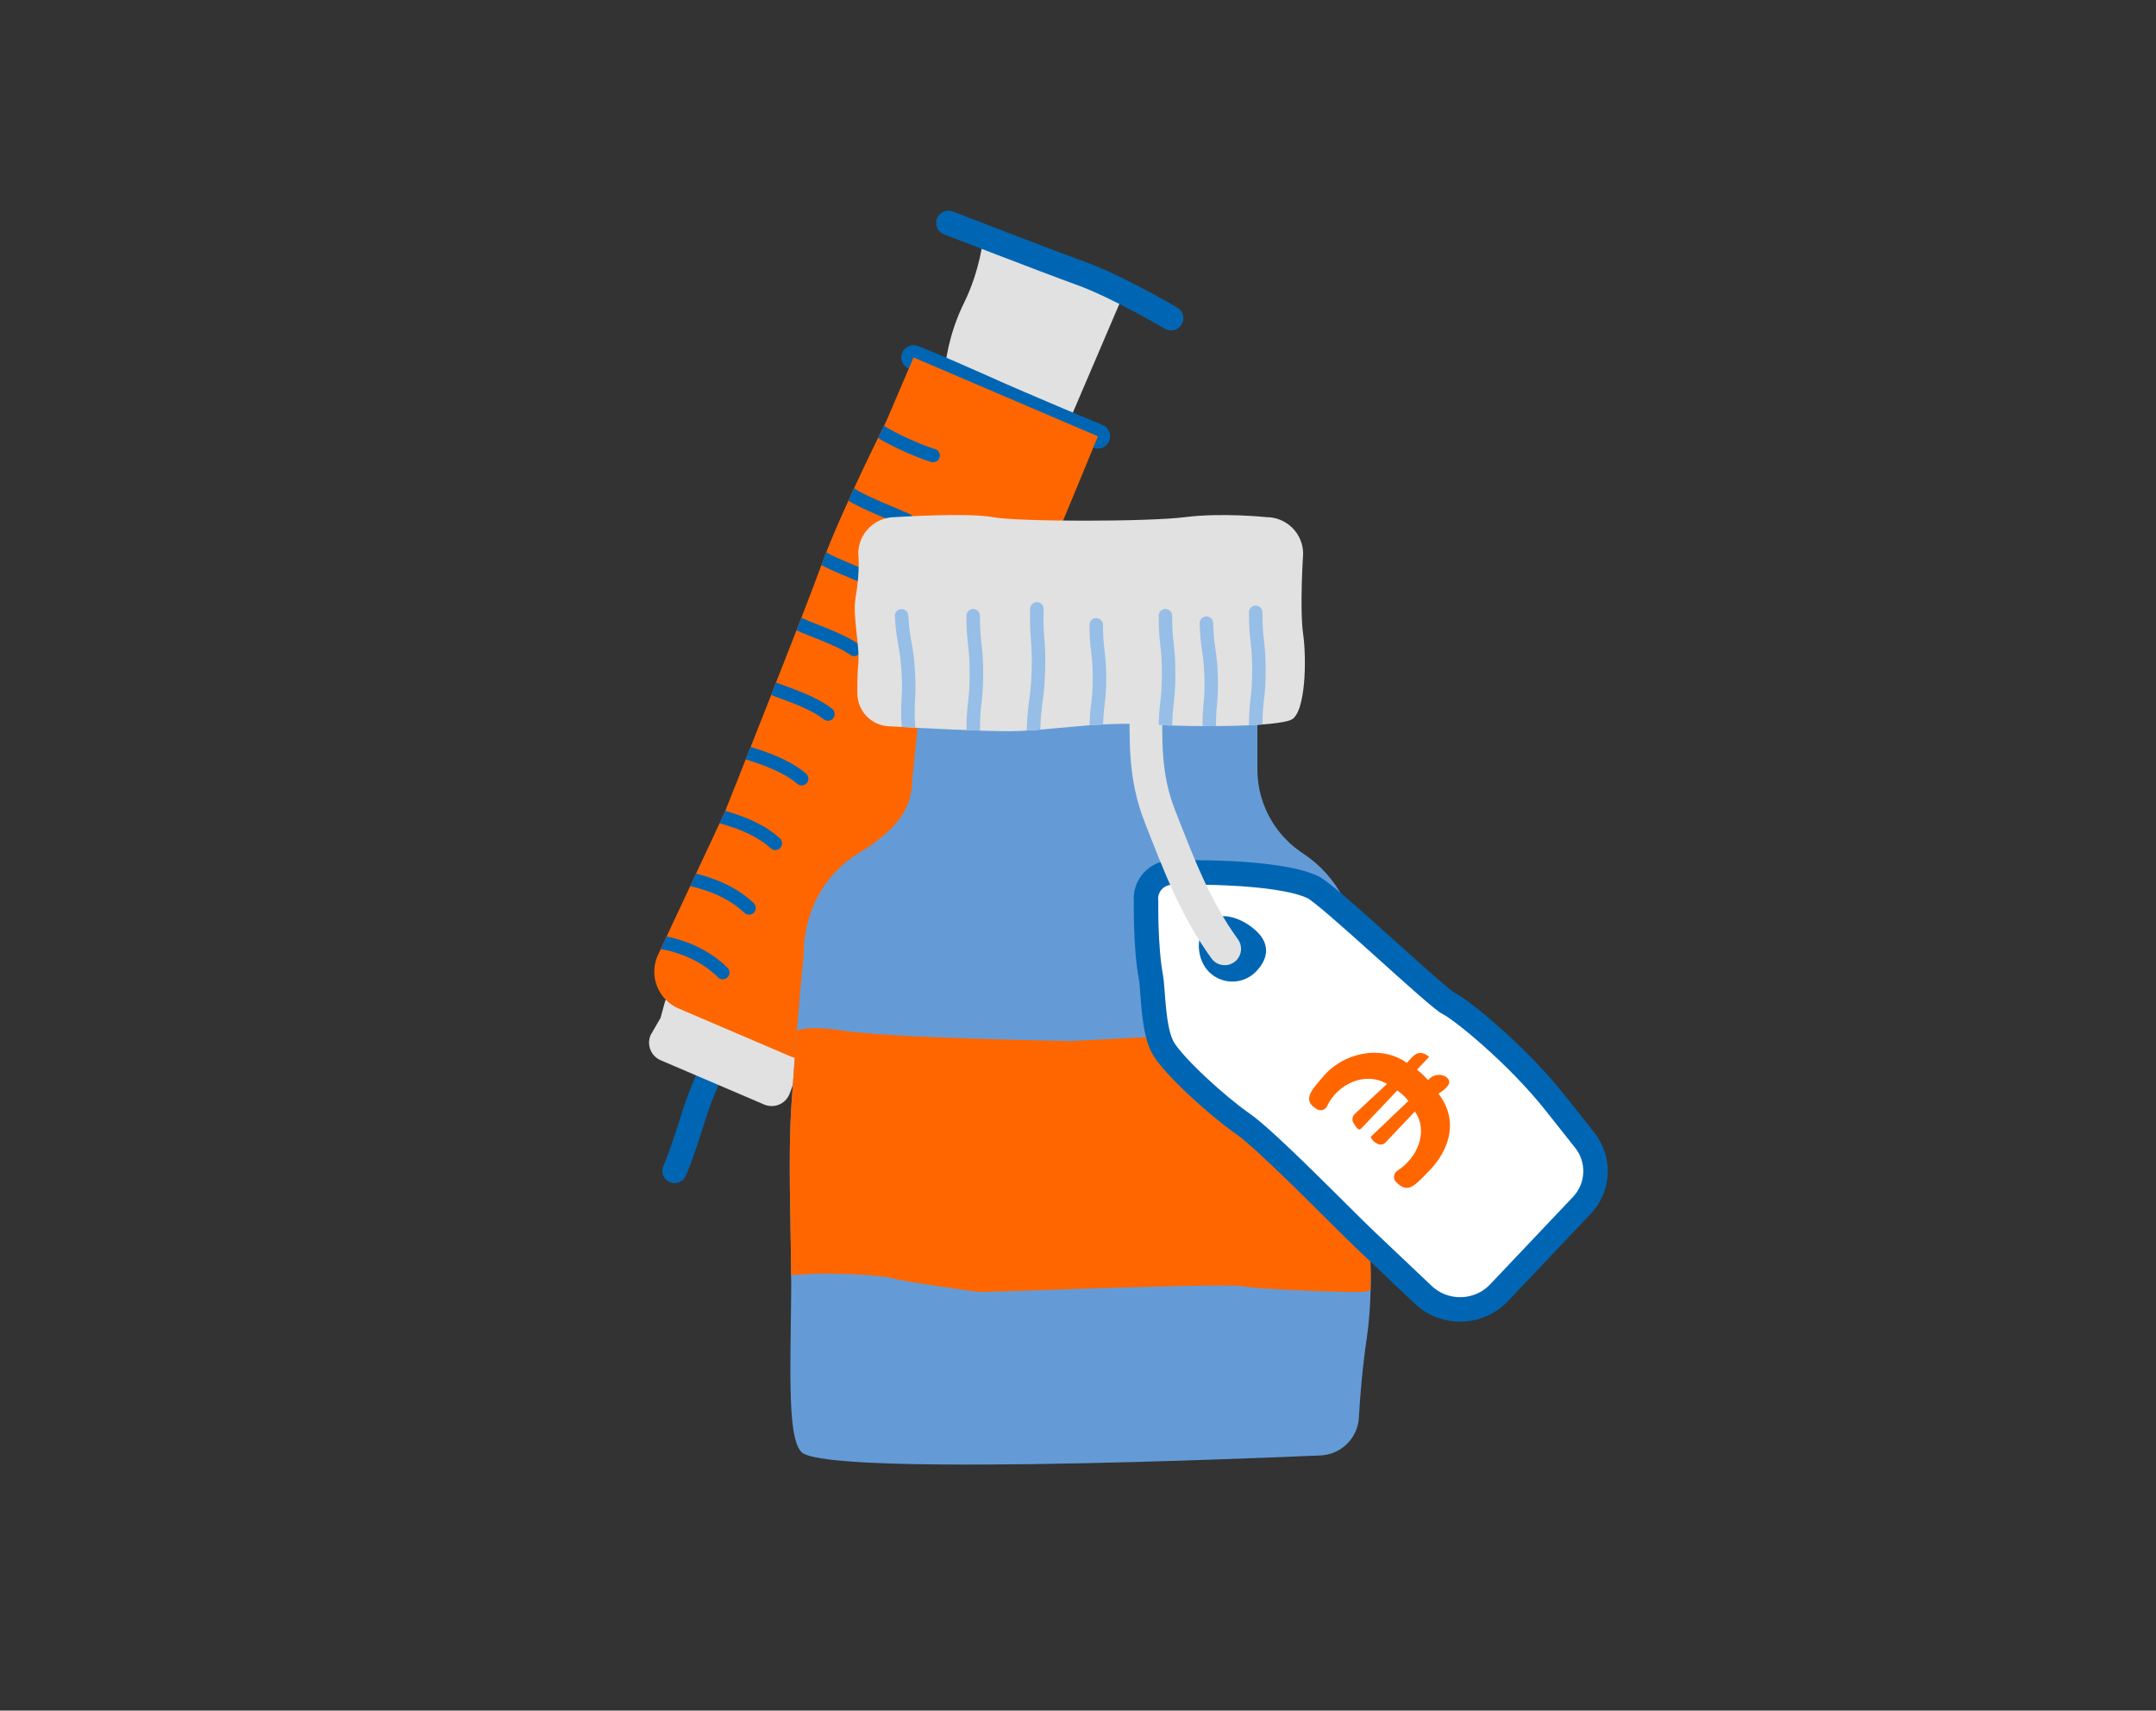 <?xml version="1.0" encoding="UTF-8"?>
<svg id="Ebene_6" data-name="Ebene 6" xmlns="http://www.w3.org/2000/svg" xmlns:xlink="http://www.w3.org/1999/xlink" viewBox="0 0 480 380.834">
  <rect x="0" y="0" width="480" height="380.834" fill="#333333" stroke="none"/>
  <defs>
    <style>
      .cls-1 {
        clip-path: url(#clippath);
      }

      .cls-2, .cls-3, .cls-4, .cls-5, .cls-6 {
        fill: none;
      }

      .cls-2, .cls-7, .cls-8, .cls-9, .cls-10 {
        stroke-width: 0px;
      }

      .cls-3 {
        stroke: #96bee6;
      }

      .cls-3, .cls-4 {
        stroke-width: 3px;
      }

      .cls-3, .cls-4, .cls-11, .cls-5, .cls-6 {
        stroke-miterlimit: 10;
      }

      .cls-3, .cls-4, .cls-5, .cls-6 {
        stroke-linecap: round;
      }

      .cls-12 {
        clip-path: url(#clippath-1);
      }

      .cls-4, .cls-11, .cls-5 {
        stroke: #0066b3;
      }

      .cls-11 {
        fill: #fff;
      }

      .cls-11, .cls-5 {
        stroke-width: 5.453px;
      }

      .cls-7 {
        fill: #649bd7;
      }

      .cls-8 {
        fill: #f60;
      }

      .cls-6 {
        stroke: #e1e1e1;
        stroke-width: 7.271px;
      }

      .cls-9 {
        fill: #e1e1e1;
      }

      .cls-10 {
        fill: #0066b3;
      }
    </style>
    <clipPath id="clippath">
      <path class="cls-2" d="M197.235,93.969s-10.011,19.87-14.298,31.669-21.648,55.343-21.648,55.343l-14.904,31.835c-1.938,4.528.163,9.77,4.691,11.708l24.871,10.641c4.368,1.869,9.42-.198,11.219-4.595,4.921-12.027,13.877-33.66,15.748-36.418,2.609-3.847,18.052-44.501,21.646-50.773,3.594-6.272,19.864-46.246,19.864-46.246l-41.032-17.556-6.157,14.391Z"/>
    </clipPath>
    <clipPath id="clippath-1">
      <path class="cls-2" d="M199.244,115.134s16.004-1.064,21.775,0c5.77,1.064,34.614,1.044,42.823,0,8.209-1.044,18.114,0,18.114,0,4.508,0,8.169,3.66,8.169,8.169,0,0-.808,12.2,0,17.856.808,5.657.555,17.574-2.653,19.081-3.207,1.507-20.08,1.758-31.728,1.045-11.648-.713-22.187,1.466-31.062,1.506-5.926.027-18.921-.654-26.903-1.109-3.845-.219-6.852-3.379-6.89-7.23-.024-2.424.009-4.941.187-6.526.435-3.883-1.326-10.7-.593-14.866,1.054-5.993.593-9.758.593-9.758,0-4.508,3.66-8.169,8.169-8.169Z"/>
    </clipPath>
  </defs>
  <g>
    <path class="cls-5" d="M165.217,225.533s-7.232,11.716-10.637,22.541c-3.405,10.824-4.4,12.604-4.4,12.604"/>
    <path class="cls-9" d="M148.092,222.853l-1.044,3.782-2.203,3.807c-.928,2.169.078,4.68,2.247,5.608l17.622,7.54,5.41,2.315c2.169.928,4.68-.078,5.608-2.247,0,0,.721-1.714,1.246-3.684.525-1.97,2-3.904,2-3.904.928-2.169-.078-4.68-2.247-5.608l-23.032-9.854c-2.169-.928-4.68.078-5.608,2.247Z"/>
    <path class="cls-9" d="M214.622,67.44c-3.603,7.296-4.154,13.945-4.154,13.945l27.268,13.092,12.032-28.123-30.887-13.215s-.657,7.005-4.26,14.301Z"/>
    <path class="cls-5" d="M260.722,70.836s-11.92-7.028-19.973-9.94-29.589-11.265-29.589-11.265"/>
    <path class="cls-5" d="M244.425,97.134s-15.503-6.412-25.802-11.039c-10.298-4.627-15.23-6.516-15.23-6.516"/>
    <g class="cls-1">
      <path class="cls-8" d="M197.235,93.969s-10.011,19.87-14.298,31.669-21.648,55.343-21.648,55.343l-14.904,31.835c-1.938,4.528.163,9.77,4.691,11.708l24.871,10.641c4.368,1.869,9.42-.198,11.219-4.595,4.921-12.027,13.877-33.66,15.748-36.418,2.609-3.847,18.052-44.501,21.646-50.773,3.594-6.272,19.864-46.246,19.864-46.246l-41.032-17.556-6.157,14.391Z"/>
      <g>
        <path class="cls-4" d="M160.911,216.534c-6.015-6.057-14.514-6.85-14.514-6.85"/>
        <path class="cls-4" d="M166.767,202.144c-5.572-5.381-13.843-6.439-14.206-6.686"/>
        <path class="cls-4" d="M172.622,187.753c-5.129-4.706-13.172-6.029-13.898-6.522"/>
        <path class="cls-4" d="M178.477,173.362c-4.686-4.031-12.5-5.619-13.59-6.358"/>
        <path class="cls-4" d="M184.333,158.972c-4.243-3.355-11.829-5.208-13.282-6.194"/>
        <path class="cls-4" d="M190.188,144.581c-3.8-2.68-11.157-4.798-12.974-6.03"/>
        <path class="cls-4" d="M196.043,130.19c-3.358-2.005-10.486-4.388-12.666-5.866"/>
        <path class="cls-4" d="M201.899,115.799c-2.915-1.329-9.815-3.977-12.358-5.702"/>
        <path class="cls-4" d="M207.754,101.409c-2.472-.654-9.143-3.567-12.05-5.538"/>
      </g>
    </g>
  </g>
  <path class="cls-7" d="M305.135,287.169c-.073,3.526-.309,7.089-.836,10.671-1,6.817-1.509,13.106-1.763,17.76-.255,4.599-3.963,8.234-8.562,8.435-2.636.108-5.817.236-9.398.382-8.744.345-19.941.745-31.793,1.072-14.851.399-30.703.673-43.973.545-15.088-.127-26.813-.8-29.867-2.381-3.726-1.927-2.963-17.796-2.799-35.866.018-1.272.018-2.563-.018-3.872-.036-12.234-.709-26.249.091-38.119.4-6.108.818-11.635,1.2-16.36.854-10.544,1.527-17.069,1.527-17.069,0-8.871,4.217-17.432,11.761-22.105,6.326-3.944,12.361-8.453,12.361-16.469l2.872-27.375h74.003v24.867c0,4.253,1.2,8.235,3.272,11.634,1.727,2.818,4.072,5.236,6.835,7.054,7.707,5.034,12.216,13.742,12.216,22.94,0,0,1.018,9.489,1.872,17.415.164,1.528.273,3.108.327,4.782.236,6.998-.327,15.197-.327,23.958,0,8.09,1.236,17.869 1,28.103Z"/>
  <path class="cls-9" d="M199.244,115.134s16.004-1.064,21.775,0c5.77,1.064,34.614,1.044,42.823,0,8.209-1.044,18.114,0,18.114,0,4.508,0,8.169,3.66,8.169,8.169,0,0-.808,12.2,0,17.856.808,5.657.555,17.574-2.653,19.081-3.207,1.507-20.08,1.758-31.728,1.045-11.648-.713-22.187,1.466-31.062,1.506-5.926.027-18.921-.654-26.903-1.109-3.845-.219-6.852-3.379-6.89-7.23-.024-2.424.009-4.941.187-6.526.435-3.883-1.326-10.7-.593-14.866,1.054-5.993.593-9.758.593-9.758,0-4.508,3.66-8.169,8.169-8.169Z"/>
  <path class="cls-8" d="M305.135,287.169c-.545.291-1.054.418-1.527.454-2.872.163-23.341-.545-27.121-1.273-3.763-.708-56.552,1.328-57.988,1.291-1.436-.019-17.578-2.364-19.923-3.072-2.327-.728-13.815-1.255-18.851-.909-1.218.091-2.436.181-3.599.254-.036-12.234-.709-26.249.091-38.119.4-6.108.818-11.635,1.2-16.36,1.618-.564,4.708-.873,10.216.018,10.052,1.618,50.808,2.327,50.808,2.327,0,0,26.031-1.455,30.521-1.436,4.472,0,23.322.727,27.104,1.436,2.399.472,5.981,1.799,8.398,3.327.236,6.998-.327,15.197-.327,23.958,0,8.09,1.236,17.869 1,28.103Z"/>
  <g>
    <g>
      <path class="cls-11" d="M316.844,288.251c4.796,4.544,12.367,4.341,16.912-.455l12.56-13.254,5.864-6.189c3.804-4.015,4.072-10.215.616-14.533-1.721-2.15-3.829-4.804-6.349-8.012-8.639-10.995-21.208-21.107-23.877-22.379-2.669-1.272-26.758-24.242-30.271-25.911-8.213-3.905-30.971-3.252-30.971-3.252-3.643-.236-6.607,2.892-6.175,6.517,0,0-.18,9.856,1.063,16.662.569,3.117.401,12.005,2.826,16.033,2.425,4.028,11.873,12.678,17.553,16.633,5.68,3.956,22.058,20.902,27.379,25.944l12.871,12.197Z"/>
      <path class="cls-10" d="M268.836,205.409c-2.796,2.95-2.484,8.308.467,11.104s7.608,2.67,10.404-.28c2.796-2.95,2.975-6.132.025-8.927-2.95-2.796-8.1-4.847-10.896-1.896Z"/>
      <path class="cls-8" d="M295.444,246.274c2.289-4.902,8.463-7.862,13.35-4.952l-7.19,6.702c-.559.521-.669,1.366-.258,2.01.569.892,1.117,1.907,1.738,1.183 0.0 0,8.002-8.445,8.002-8.445.978.687,1.822,1.477,2.47,2.341l-8.39,7.991c.452,1.337,2.372,2.327,3.293,1.257 0.0 0,6.549-6.911,6.549-6.911,3.115,4.585.473,10.386-3.875,13.173-.888.569-1.059,1.789-.317,2.539,2.44,2.467,3.823,1.175,6.696-1.8,5.503-5.269,7.235-12.113,2.717-17.887,0,0,2.885-1.588,2.351-2.951s-3.209-1.845-4.642-.034c-.774-.894-1.535-1.616-2.47-2.341l2.701-2.85c-2.246-1.878-3.412-.445-4.933,1.337-5.938-4.19-14.323-2.187-18.71,3.127-2.847,3.224-4.559,5.304-1.308,7.194.807.469,1.831.164,2.226-.682Z"/>
    </g>
    <path class="cls-6" d="M255.166,155.154c-.1,9.878-.43,17.71,3.107,26.676,4.068,10.312,7.699,20.177,14.389,29.418"/>
  </g>
  <g class="cls-12">
    <g>
      <path class="cls-3" d="M202.252,161.899c-.384-6.197.335-6.242-.049-12.439s-1.102-6.153-1.486-12.35"/>
      <path class="cls-3" d="M216.665,162.792c-0-6.426.72-6.426.72-12.852-0-6.426-.72-6.426-.72-12.852"/>
      <path class="cls-3" d="M230.088,162.782c.19-6.808.909-6.788,1.099-13.595s-.53-6.828-.34-13.636"/>
      <path class="cls-3" d="M244.065,162.792c-0-5.92.72-5.92.72-11.841-0-5.92-.72-5.92-.72-11.841"/>
      <path class="cls-3" d="M259.46,162.792c-0-6.426.72-6.426.72-12.852-0-6.426-.72-6.426-.72-12.852"/>
      <path class="cls-3" d="M269.251,162.802c-.165-6.016.555-6.036.39-12.053s-.885-5.997-1.049-12.013"/>
      <path class="cls-3" d="M279.555,162.029c-0-6.426.72-6.426.72-12.852s-.72-6.426-.72-12.852"/>
    </g>
  </g>
</svg>